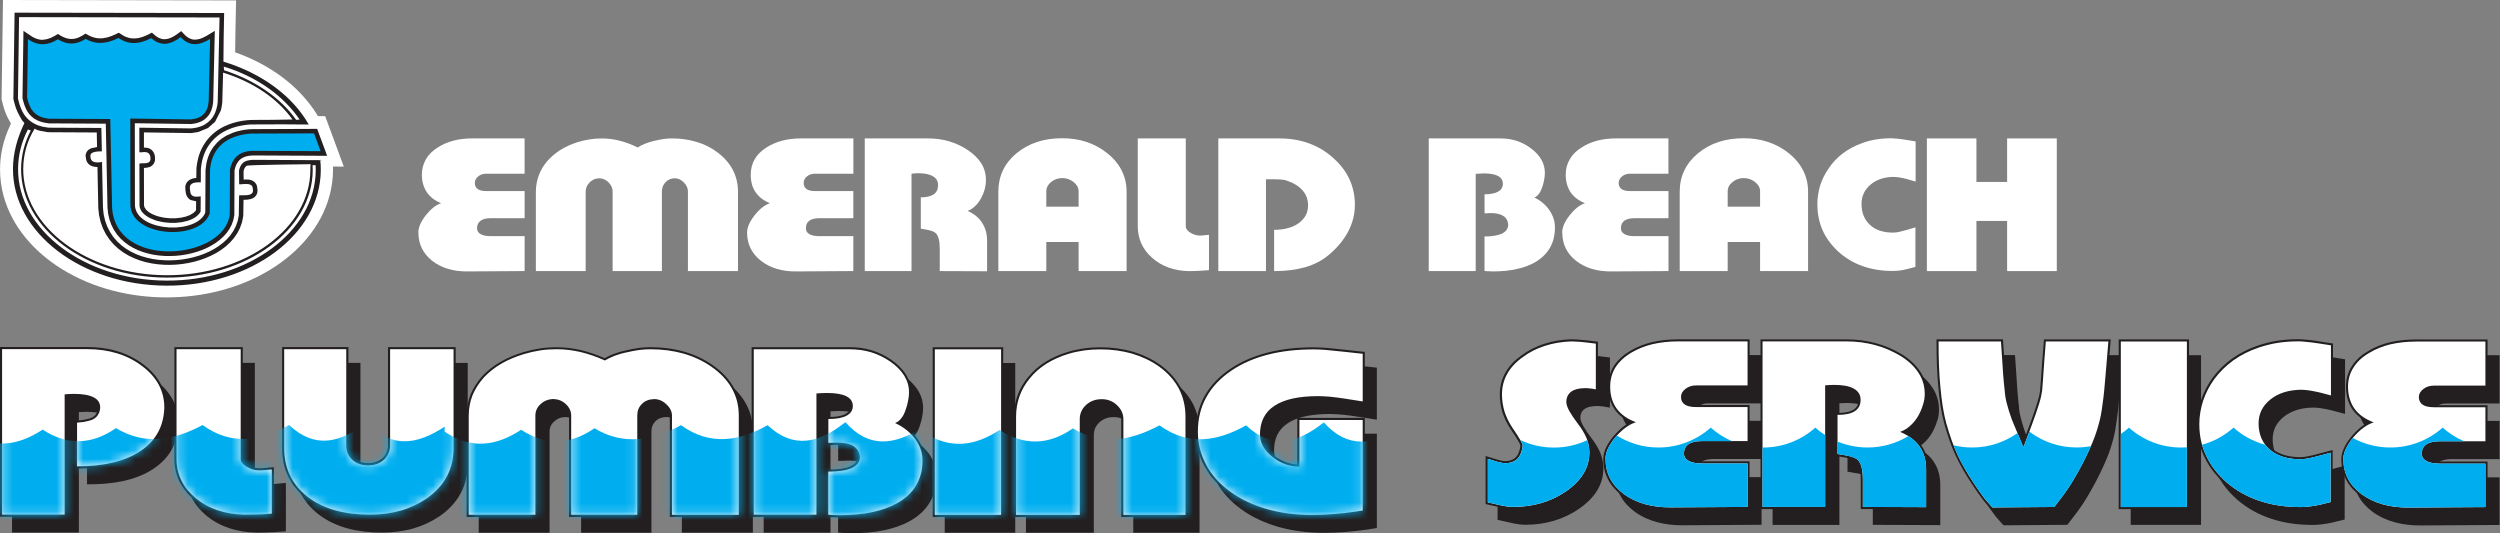 <svg xmlns="http://www.w3.org/2000/svg" width="286" height="61" viewBox="0 0 286 61" fill="none"><rect x="0" y="0" width="286" height="61" fill="#808080" stroke="none"/><path fill-rule="evenodd" clip-rule="evenodd" d="M26.897 5.983C30.052 7.097 33.029 8.951 35.151 11.554C35.602 12.102 36.014 12.681 36.376 13.289H37.2L37.524 14.165C37.906 15.194 38.285 16.219 38.663 17.248L39.331 19.059L38.093 19.051C38.093 19.161 38.098 19.276 38.098 19.387C38.098 20.416 37.957 21.436 37.69 22.427C36.711 26.008 34.122 28.865 31.017 30.787C27.462 32.99 23.214 34.023 19.051 34.023C14.888 34.023 10.64 32.99 7.085 30.787C3.981 28.865 1.391 26.008 0.413 22.427C0.141 21.436 0.005 20.416 0.005 19.387C0.005 17.66 0.396 15.98 1.128 14.416C1.17 14.313 1.208 14.211 1.251 14.114C1.213 14.05 1.17 13.978 1.123 13.901L1.115 13.884L1.106 13.867C0.872 13.476 0.685 13.068 0.532 12.638V12.625L0.524 12.613C0.405 12.251 0.311 11.885 0.222 11.511L0.183 11.35V11.184C0.235 7.897 0.277 4.61 0.324 1.322L0.341 0L27.008 0.047L26.978 1.412C26.944 2.934 26.914 4.456 26.901 5.979" fill="white"></path><path fill-rule="evenodd" clip-rule="evenodd" d="M3.198 14.803C2.475 16.202 2.076 17.72 2.067 19.306C2.033 26.305 9.653 32.055 19.03 32.101C28.41 32.148 36.086 26.48 36.12 19.48C36.12 19.285 36.12 19.089 36.107 18.898H35.759C35.771 19.089 35.776 19.285 35.776 19.48C35.742 26.288 28.219 31.804 19.03 31.757C9.84 31.71 2.377 26.118 2.412 19.31C2.42 17.767 2.811 16.291 3.521 14.93L3.198 14.807V14.803ZM36.635 18.285C36.681 18.681 36.703 19.076 36.698 19.48C36.66 26.799 28.721 32.726 19.026 32.68C9.33 32.633 1.45 26.624 1.484 19.306C1.493 17.477 1.995 15.734 2.794 14.067C2.475 13.769 2.42 13.544 2.258 13.289C2.067 12.97 1.922 12.647 1.799 12.298C1.693 11.975 1.608 11.647 1.531 11.316C1.582 8.029 1.625 4.742 1.667 1.45L25.642 1.488C25.604 3.338 25.566 5.192 25.561 7.051C29.975 8.39 33.492 11.009 35.321 14.246C33.407 14.216 31.498 14.224 29.588 14.233C29.274 14.233 28.959 14.233 28.644 14.241C28.104 14.271 27.59 14.36 27.067 14.488C26.739 14.573 26.425 14.679 26.119 14.815C26.034 14.854 25.944 14.892 25.859 14.934C25.442 15.134 25.06 15.394 24.707 15.696C24.371 15.989 24.082 16.321 23.839 16.695L23.741 16.848C23.499 17.252 23.32 17.677 23.193 18.132C23.133 18.345 23.087 18.553 23.052 18.77C23.023 18.953 23.002 19.136 22.98 19.319L22.972 20.862C22.134 20.82 21.602 20.998 21.734 21.666C21.764 22.648 22.381 22.525 22.963 22.461C22.963 23.035 22.955 23.609 22.951 24.188C22.84 24.451 22.619 24.643 22.398 24.813L22.194 24.945L21.96 25.068L21.7 25.178L21.415 25.276L20.799 25.417L20.114 25.493H19.417L18.719 25.425L18.047 25.285L17.741 25.191L17.176 24.957L16.929 24.821L16.708 24.677L16.517 24.524L16.355 24.366L16.223 24.209L16.121 24.047L16.045 23.881L15.989 23.711L15.96 23.524V23.261C15.951 21.759 15.951 20.259 15.947 18.757C15.947 18.528 17.239 18.987 17.218 18.137C17.189 16.942 15.943 17.609 15.943 17.38C15.943 16.457 15.943 15.53 15.938 14.607C17.911 14.637 19.889 14.662 21.866 14.692C22.117 14.667 22.364 14.637 22.61 14.573C22.908 14.492 23.193 14.386 23.461 14.224C23.707 14.071 23.92 13.897 24.12 13.68C24.537 13.208 24.749 12.643 24.86 12.034L24.907 11.622C24.979 8.607 25.047 5.018 25.115 1.999L2.182 1.96C2.144 4.865 2.097 8.343 2.054 11.248L2.11 11.49C2.25 12.056 2.437 12.604 2.76 13.098C3.164 13.693 3.717 14.105 4.389 14.352C4.546 14.407 4.708 14.454 4.869 14.496L5.554 14.607L11.597 14.637L11.652 17.316C10.797 17.307 10.24 17.456 10.351 17.937C10.363 18.558 10.899 18.66 11.673 18.532C11.707 20.28 11.745 22.027 11.78 23.775L11.86 24.528L12.026 25.247L12.268 25.918L12.583 26.539L12.962 27.105L13.4 27.611L13.889 28.062L14.416 28.453L14.982 28.789L15.573 29.074L16.189 29.308L16.823 29.49L17.473 29.631L18.133 29.724L18.8 29.775L19.468 29.788L20.135 29.758L20.799 29.69L21.454 29.584L22.096 29.439L22.725 29.261L23.333 29.044L23.92 28.789L24.477 28.495L25.004 28.164L25.498 27.789L25.948 27.377L26.352 26.918L26.701 26.416L26.982 25.872L27.19 25.285L27.318 24.643L27.352 22.393C27.352 22.185 29.184 22.695 28.917 21.598C28.934 20.709 27.445 21.194 27.36 21.062C27.36 20.526 27.343 20.042 27.343 19.506C27.364 19.412 27.39 19.319 27.42 19.229C27.5 19.004 27.603 18.825 27.773 18.651C28.092 18.358 28.559 18.298 28.976 18.285L36.592 18.324H36.856M34.279 13.68C32.425 10.959 29.406 8.781 25.596 7.616L25.634 8.037C29.18 9.173 32.102 11.192 33.883 13.714L34.279 13.68ZM35.542 18.864L35.529 18.783C35.291 18.796 28.445 18.847 28.228 18.962C28.015 19.093 27.917 19.34 27.862 19.57C27.862 19.893 27.87 20.212 27.875 20.535C28.041 20.526 28.198 20.526 28.364 20.535L28.555 20.56L28.755 20.616L28.959 20.709L29.155 20.858L29.316 21.071L29.41 21.33L29.465 21.777L29.431 22.074L29.312 22.346L29.121 22.555L28.904 22.691L28.687 22.772L28.279 22.844C28.138 22.852 28.002 22.857 27.862 22.857L27.832 24.698L27.688 25.425L27.454 26.08L27.139 26.688L26.756 27.241L26.314 27.743L25.825 28.193L25.294 28.593L24.728 28.946L24.133 29.256L23.512 29.524L22.87 29.754L22.211 29.941L21.539 30.09L20.854 30.201L20.161 30.273L19.463 30.303L18.762 30.29L18.064 30.235L17.371 30.137L16.687 29.992L16.015 29.797L15.36 29.55L14.726 29.248L14.118 28.887L13.544 28.461L13.013 27.972L12.536 27.419L12.12 26.803L11.775 26.127L11.512 25.395L11.333 24.617L11.244 23.809L11.15 19.106C10.933 19.11 10.733 19.072 10.529 19.008L10.385 18.945L10.244 18.855L10.117 18.745L10.006 18.608L9.921 18.456L9.862 18.294L9.798 17.89V17.711L9.845 17.533L9.921 17.367L10.027 17.227L10.151 17.116L10.419 16.967L11.103 16.818L11.069 15.156L5.494 15.126L4.593 14.964C4.359 14.918 4.146 14.862 3.976 14.705C3.134 16.049 2.667 17.635 2.658 19.302C2.624 25.969 9.976 31.442 19.021 31.485C28.066 31.532 35.469 26.131 35.504 19.463C35.504 19.268 35.499 19.068 35.529 18.851L35.542 18.864ZM33.454 13.671C32.008 13.71 30.558 13.714 29.116 13.718C29.036 13.718 28.955 13.718 28.874 13.718C28.134 13.731 27.381 13.854 26.676 14.063C26.357 14.161 26.046 14.28 25.74 14.42C24.873 14.815 24.128 15.419 23.563 16.185C23.452 16.342 23.346 16.499 23.248 16.669C22.993 17.12 22.806 17.584 22.674 18.085C22.576 18.455 22.517 18.821 22.474 19.2L22.457 20.356C22.313 20.369 22.177 20.395 22.032 20.429L21.734 20.548L21.594 20.641L21.466 20.756L21.356 20.896L21.271 21.058L21.215 21.232L21.194 21.411C21.194 21.645 21.224 21.874 21.262 22.104L21.318 22.295L21.398 22.474L21.509 22.636L21.645 22.772L21.798 22.878L22.436 23.027L22.427 24.06L22.147 24.349L21.734 24.6L21.271 24.774L20.709 24.902L20.084 24.97H19.438L18.796 24.906L18.175 24.774L17.916 24.698L17.397 24.485L17.01 24.256L16.733 24.018L16.525 23.699L16.474 23.482V23.261L16.466 19.212C16.704 19.212 16.908 19.174 17.137 19.098L17.325 18.995L17.503 18.838L17.643 18.63L17.724 18.387L17.741 18.137L17.716 17.847L17.648 17.588L17.529 17.354L17.363 17.163L17.167 17.027L16.963 16.942L16.772 16.899L16.466 16.886V15.147L21.892 15.224L22.691 15.1L23.793 14.645L24.605 13.935L25.259 12.643L25.323 12.392C25.374 12.153 25.4 11.919 25.43 11.673C25.455 10.559 25.481 9.449 25.523 8.309C28.938 9.364 31.753 11.269 33.462 13.68L33.454 13.671Z" fill="#231F20"></path><path fill-rule="evenodd" clip-rule="evenodd" d="M4.949 4.537C5.256 4.52 5.528 4.448 5.813 4.333C6.102 4.205 6.357 4.048 6.625 3.886L7.071 4.154C7.437 4.346 7.786 4.456 8.202 4.461C8.487 4.452 8.738 4.393 9.006 4.286C9.287 4.163 9.525 4.01 9.784 3.844L10.265 4.108C10.618 4.273 10.954 4.363 11.345 4.388C11.66 4.397 11.944 4.359 12.251 4.286C12.587 4.197 12.897 4.078 13.207 3.929L13.59 3.742C13.773 3.865 13.956 3.989 14.147 4.099C14.432 4.244 14.7 4.337 15.019 4.384C15.287 4.414 15.534 4.401 15.801 4.359C16.21 4.278 16.575 4.137 16.95 3.955L17.375 3.733L17.826 4.12C18.102 4.32 18.361 4.448 18.706 4.486C19.501 4.524 20.126 4.006 20.73 3.559L21.215 4.065C21.474 4.295 21.721 4.444 22.057 4.516C22.316 4.554 22.537 4.529 22.788 4.469C23.099 4.38 23.375 4.248 23.656 4.086L24.574 3.529C24.515 6.221 24.451 8.917 24.391 11.609L24.361 11.885C24.298 12.315 24.183 12.685 23.957 13.059L23.817 13.255C23.6 13.514 23.379 13.697 23.086 13.858C22.856 13.973 22.635 14.05 22.388 14.109C22.206 14.148 22.031 14.169 21.848 14.186C19.705 14.156 17.566 14.126 15.423 14.097C15.427 17.158 15.431 20.22 15.436 23.282L15.444 23.588L15.487 23.843L15.563 24.085L15.67 24.315L15.81 24.532L15.98 24.736L16.18 24.931L16.41 25.114L16.669 25.285L16.954 25.438L17.26 25.574L17.587 25.693L17.928 25.795L18.651 25.948L19.403 26.024H20.156L20.887 25.939L21.24 25.871L21.576 25.782L21.895 25.676L22.193 25.552L22.465 25.412L22.712 25.255L22.933 25.08L23.124 24.893L23.286 24.693L23.413 24.481L23.485 24.315L23.511 19.442C23.537 19.186 23.57 18.936 23.613 18.685C23.664 18.447 23.728 18.226 23.8 17.992C23.881 17.77 23.97 17.566 24.072 17.358C24.183 17.158 24.298 16.971 24.43 16.784C24.57 16.605 24.71 16.444 24.867 16.278C25.033 16.121 25.199 15.98 25.382 15.844C25.573 15.712 25.765 15.598 25.969 15.483C26.186 15.376 26.394 15.283 26.619 15.194L27.087 15.04C27.683 14.883 28.291 14.777 28.907 14.773C31.365 14.764 33.827 14.756 36.285 14.743C36.664 15.768 37.046 16.797 37.425 17.826L29.031 17.783C28.716 17.788 28.422 17.817 28.116 17.902C27.878 17.979 27.683 18.077 27.487 18.234C27.3 18.396 27.177 18.566 27.058 18.787C26.951 19.008 26.879 19.229 26.832 19.471L26.807 24.613L26.696 25.17L26.513 25.688L26.262 26.173L25.952 26.624L25.586 27.036L25.174 27.415L24.719 27.759L24.225 28.07L23.702 28.346L23.149 28.589L22.571 28.793L21.976 28.963L21.363 29.099L20.738 29.201L20.105 29.265L19.467 29.29L18.829 29.282L18.195 29.231L17.57 29.141L16.958 29.009L16.363 28.835L15.784 28.618L15.232 28.355L14.709 28.044L14.224 27.683L13.777 27.275L13.378 26.815L13.033 26.301L12.748 25.739L12.527 25.127L12.374 24.468L12.297 23.766L12.102 14.148L5.591 14.114L5.043 14.028C4.775 13.965 4.537 13.888 4.282 13.777C4.15 13.71 4.027 13.641 3.899 13.561C3.669 13.395 3.482 13.22 3.304 12.999C3.227 12.893 3.155 12.787 3.087 12.676C2.861 12.268 2.725 11.855 2.615 11.4L2.572 11.226C2.611 8.662 2.649 6.098 2.683 3.529L3.686 4.201C3.984 4.371 4.265 4.486 4.605 4.541C4.72 4.554 4.83 4.558 4.945 4.558" fill="#231F20"></path><path fill-rule="evenodd" clip-rule="evenodd" d="M3.194 4.478C4.427 5.341 5.55 5.158 6.626 4.495C7.68 5.158 8.739 5.141 9.802 4.448C11.048 5.175 12.299 4.971 13.553 4.342C14.799 5.205 16.049 5.022 17.299 4.359C18.418 5.371 19.54 5.099 20.667 4.248C21.688 5.366 22.832 5.201 24.035 4.456C23.98 6.829 23.924 9.198 23.873 11.571C23.784 12.863 23.099 13.556 21.828 13.659C19.519 13.624 17.21 13.595 14.905 13.561C14.909 16.801 14.914 20.041 14.918 23.282C14.752 27.092 22.853 27.696 23.997 24.409C24.005 22.759 24.014 21.105 24.022 19.454C24.218 16.924 25.872 15.5 28.683 15.283C31.098 15.274 33.509 15.266 35.925 15.258C36.176 15.938 36.426 16.614 36.677 17.294C34.177 17.282 31.681 17.269 29.18 17.256C27.552 17.205 26.595 17.919 26.31 19.404C26.302 21.117 26.293 22.835 26.285 24.549C25.647 29.711 13.209 30.885 12.822 23.72C12.754 20.352 12.685 16.984 12.617 13.616C10.287 13.603 7.957 13.591 5.631 13.582C3.828 13.408 3.368 12.345 3.101 11.154C3.135 8.93 3.164 6.706 3.198 4.482" fill="#00AEEF"></path><path fill-rule="evenodd" clip-rule="evenodd" d="M61.303 31.012V21.916C61.303 21.274 61.422 20.661 61.63 20.075C61.855 19.488 62.17 18.943 62.604 18.433C63.021 17.957 63.518 17.536 64.084 17.17C64.666 16.805 65.326 16.503 66.044 16.273C66.495 16.128 66.941 16.031 67.422 15.95C67.902 15.873 68.366 15.839 68.842 15.839C69.501 15.839 70.186 15.916 70.875 16.094C71.547 16.26 72.253 16.528 72.954 16.872C73.209 16.707 73.477 16.562 73.792 16.439C74.107 16.316 74.451 16.205 74.825 16.116C75.212 16.026 75.587 15.95 75.918 15.903C76.246 15.861 76.56 15.835 76.845 15.835C77.862 15.835 78.818 15.967 79.686 16.235C80.566 16.49 81.361 16.89 82.063 17.421C82.841 17.999 83.424 18.663 83.828 19.42C84.215 20.172 84.427 21.006 84.427 21.916V31.012H78.699V21.916C78.699 21.537 78.55 21.184 78.219 20.861C77.904 20.538 77.547 20.385 77.143 20.393C76.726 20.415 76.382 20.572 76.126 20.861C75.859 21.138 75.722 21.495 75.722 21.916V31.012H70.084V21.916C70.084 21.537 69.935 21.206 69.65 20.895C69.353 20.585 69.008 20.419 68.604 20.398C68.17 20.385 67.796 20.542 67.481 20.84C67.167 21.15 67.001 21.508 67.001 21.916V31.012H61.303Z" fill="white"></path><path fill-rule="evenodd" clip-rule="evenodd" d="M220.435 31.012V15.835H226.103V20.814H229.615V15.835H235.297V31.012H229.615V25.275H226.103V31.012H220.435Z" fill="white"></path><path fill-rule="evenodd" clip-rule="evenodd" d="M207.902 23.446C207.902 22.681 208.009 21.949 208.217 21.248C208.442 20.55 208.757 19.895 209.191 19.275C209.637 18.607 210.177 18.033 210.807 17.557C211.449 17.08 212.15 16.689 212.946 16.404C213.456 16.204 213.992 16.06 214.574 15.962C215.157 15.864 215.756 15.817 216.382 15.817C216.518 15.817 216.726 15.83 216.994 15.86C217.262 15.881 217.606 15.928 218.01 15.992L219.146 16.179V20.771L218.219 20.503C217.904 20.414 217.606 20.346 217.321 20.304C217.036 20.261 216.798 20.236 216.59 20.236C215.514 20.257 214.647 20.559 213.975 21.133C213.303 21.711 212.958 22.443 212.958 23.327C212.958 24.335 213.286 25.147 213.932 25.734C214.574 26.321 215.442 26.61 216.564 26.61C216.743 26.61 216.951 26.589 217.207 26.542C217.462 26.487 217.759 26.41 218.121 26.308L219.124 26.01V30.535L218.197 30.777C217.912 30.854 217.615 30.909 217.347 30.943C217.062 30.977 216.794 30.998 216.539 30.998C215.267 30.998 214.102 30.811 213.056 30.433C211.993 30.054 211.066 29.489 210.258 28.745C209.48 28.013 208.885 27.201 208.493 26.317C208.106 25.419 207.911 24.462 207.911 23.433L207.902 23.446Z" fill="white"></path><path fill-rule="evenodd" clip-rule="evenodd" d="M192.16 31.012V21.917C192.16 20.165 192.862 18.698 194.24 17.545C195.63 16.393 197.365 15.815 199.458 15.815C200.461 15.815 201.388 15.946 202.239 16.235C203.106 16.512 203.884 16.933 204.586 17.49C205.334 18.077 205.9 18.753 206.274 19.488C206.648 20.233 206.844 21.041 206.844 21.917V31.012H201.354V27.683H197.646V31.012H192.156H192.16ZM197.646 23.643H201.354V21.87C201.354 21.483 201.159 21.126 200.784 20.828C200.41 20.53 199.976 20.373 199.483 20.373C198.99 20.373 198.556 20.53 198.199 20.828C197.825 21.126 197.646 21.483 197.646 21.891V23.643Z" fill="white"></path><path fill-rule="evenodd" clip-rule="evenodd" d="M178.715 26.595C178.715 26.017 179 25.362 179.553 24.643C180.122 23.92 180.705 23.456 181.317 23.244C180.599 22.955 180.046 22.534 179.672 21.989C179.314 21.445 179.119 20.769 179.119 19.982C179.119 19.328 179.268 18.741 179.582 18.218C179.88 17.695 180.331 17.24 180.943 16.865C181.466 16.521 182.066 16.266 182.738 16.087C183.409 15.909 184.145 15.832 184.949 15.832H190.868V19.872H186.471C186.114 19.872 185.812 19.97 185.561 20.182C185.306 20.395 185.174 20.637 185.174 20.926C185.174 21.237 185.293 21.471 185.502 21.624C185.727 21.781 186.042 21.858 186.475 21.858H190.872V24.962H186.986C186.475 24.962 186.088 25.06 185.821 25.251C185.565 25.451 185.434 25.727 185.434 26.119C185.434 26.408 185.57 26.629 185.838 26.782C186.105 26.939 186.48 27.016 186.99 27.016H190.877V31.009L184.328 31.051C182.682 31.064 181.339 30.652 180.292 29.831C179.246 28.997 178.723 27.922 178.723 26.59L178.715 26.595Z" fill="white"></path><path fill-rule="evenodd" clip-rule="evenodd" d="M163.449 31.012V15.835H171.661C172.303 15.835 172.915 15.924 173.502 16.111C174.072 16.299 174.624 16.579 175.118 16.953C175.658 17.353 176.062 17.787 176.33 18.263C176.598 18.731 176.734 19.241 176.734 19.781C176.734 20.024 176.704 20.27 176.657 20.534C176.61 20.789 176.551 21.057 176.461 21.32C176.355 21.652 176.236 21.929 176.075 22.141C175.926 22.362 175.747 22.507 175.534 22.596C176.266 22.949 176.836 23.438 177.269 24.072C177.686 24.693 177.899 25.36 177.882 26.058C177.882 26.9 177.703 27.644 177.342 28.299C176.985 28.941 176.444 29.485 175.743 29.927C175.13 30.293 174.412 30.582 173.591 30.761C172.753 30.961 171.814 31.05 170.78 31.05C170.721 31.05 170.614 31.05 170.483 31.037C170.334 31.024 170.228 31.024 170.155 31.024L169.828 31.003V27.053C170.695 27.053 171.354 26.942 171.818 26.73C172.264 26.508 172.52 26.177 172.537 25.752C172.52 25.275 172.328 24.918 171.954 24.688C171.597 24.467 171.057 24.357 170.368 24.378C170.351 24.378 170.291 24.391 170.219 24.391C170.142 24.404 170.083 24.404 170.04 24.404H169.832V22.23C170.521 22.23 171.044 22.12 171.388 21.92C171.746 21.72 171.928 21.423 171.928 21.031C171.928 20.64 171.75 20.334 171.376 20.134C171.001 19.934 170.449 19.836 169.7 19.836C169.653 19.836 169.564 19.849 169.432 19.858C169.313 19.858 169.207 19.87 169.135 19.87L168.82 19.892V31.007H163.466L163.449 31.012Z" fill="white"></path><path fill-rule="evenodd" clip-rule="evenodd" d="M139.376 31.012V15.835H146.328C147.57 15.835 148.722 16.022 149.751 16.401C150.798 16.779 151.742 17.353 152.562 18.11C153.37 18.833 153.983 19.641 154.387 20.53C154.791 21.418 154.999 22.384 154.999 23.404C154.999 24.493 154.744 25.513 154.238 26.479C153.727 27.444 152.983 28.354 151.98 29.187C151.261 29.796 150.381 30.25 149.348 30.561C148.314 30.859 147.119 31.016 145.759 31.016V26.292C146.311 26.292 146.805 26.236 147.268 26.113C147.732 26.002 148.136 25.824 148.48 25.59C148.867 25.335 149.152 25.024 149.36 24.667C149.556 24.314 149.645 23.902 149.645 23.447C149.628 22.771 149.407 22.192 148.956 21.716C148.523 21.24 147.863 20.861 147.013 20.598C146.894 20.576 146.728 20.555 146.503 20.53C146.277 20.517 146.039 20.508 145.754 20.508H144.827V31.012H139.367H139.376Z" fill="white"></path><path fill-rule="evenodd" clip-rule="evenodd" d="M130.161 25.875V15.835H135.651V25.917C135.651 26.083 135.74 26.249 135.906 26.406C136.072 26.572 136.31 26.717 136.638 26.84C136.757 26.883 136.905 26.917 137.084 26.942C137.263 26.955 137.441 26.955 137.637 26.929L138.309 26.861V30.901L137.428 30.969C137.19 30.99 136.948 31.003 136.727 31.003C136.501 31.016 136.246 31.016 135.978 31.016C134.29 30.973 132.9 30.472 131.807 29.498C130.714 28.533 130.161 27.325 130.161 25.883V25.875Z" fill="white"></path><path fill-rule="evenodd" clip-rule="evenodd" d="M114.211 31.012V21.917C114.211 20.165 114.9 18.698 116.274 17.545C117.664 16.393 119.399 15.815 121.491 15.815C122.495 15.815 123.422 15.946 124.289 16.235C125.14 16.512 125.918 16.933 126.624 17.49C127.372 18.077 127.938 18.753 128.312 19.488C128.686 20.233 128.882 21.041 128.882 21.917V31.012H123.392V27.683H119.697V31.012H114.207H114.211ZM119.697 23.643H123.392V21.87C123.392 21.483 123.197 21.126 122.822 20.828C122.448 20.53 122.014 20.373 121.538 20.373C121.028 20.373 120.594 20.53 120.237 20.828C119.88 21.126 119.697 21.483 119.697 21.891V23.643Z" fill="white"></path><path fill-rule="evenodd" clip-rule="evenodd" d="M98.928 31.012V15.835H106.149C106.986 15.835 107.777 15.933 108.543 16.158C109.304 16.379 110.01 16.702 110.665 17.136C111.383 17.604 111.919 18.136 112.281 18.722C112.638 19.322 112.804 19.964 112.791 20.661C112.791 20.972 112.744 21.303 112.655 21.64C112.565 21.971 112.429 22.316 112.251 22.647C112.055 23.013 111.834 23.315 111.562 23.57C111.307 23.825 111.009 24.004 110.694 24.123C111.426 24.454 111.996 24.91 112.353 25.488C112.727 26.053 112.923 26.742 112.923 27.55V31.033L107.509 31.012V28.537C107.509 28.082 107.48 27.703 107.403 27.393C107.327 27.082 107.224 26.849 107.076 26.704C106.999 26.615 106.867 26.538 106.701 26.462C106.523 26.394 106.314 26.33 106.059 26.283L105.341 26.16V22.575C106 22.575 106.476 22.464 106.82 22.23C107.148 21.997 107.314 21.652 107.314 21.189C107.314 20.725 107.118 20.389 106.731 20.168C106.344 19.934 105.774 19.815 105.026 19.815C104.979 19.815 104.907 19.828 104.801 19.828C104.694 19.841 104.622 19.841 104.562 19.841L104.278 19.875V31.012H98.924H98.928Z" fill="white"></path><path fill-rule="evenodd" clip-rule="evenodd" d="M85.468 26.595C85.468 26.017 85.753 25.362 86.319 24.643C86.871 23.92 87.471 23.456 88.083 23.244C87.352 22.955 86.812 22.534 86.438 21.989C86.063 21.445 85.885 20.769 85.885 19.982C85.885 19.328 86.034 18.741 86.336 18.218C86.633 17.695 87.097 17.24 87.696 16.865C88.219 16.521 88.832 16.266 89.504 16.087C90.163 15.909 90.911 15.832 91.702 15.832H97.626V19.872H93.229C92.884 19.872 92.57 19.97 92.314 20.182C92.059 20.395 91.94 20.637 91.94 20.926C91.94 21.237 92.046 21.471 92.268 21.624C92.476 21.781 92.808 21.858 93.225 21.858H97.621V24.962H93.748C93.225 24.962 92.838 25.06 92.582 25.251C92.314 25.451 92.195 25.727 92.195 26.119C92.195 26.408 92.332 26.629 92.582 26.782C92.85 26.939 93.242 27.016 93.748 27.016H97.621V31.009L91.073 31.051C89.444 31.064 88.096 30.652 87.05 29.831C85.987 28.997 85.464 27.922 85.464 26.59L85.468 26.595Z" fill="white"></path><path fill-rule="evenodd" clip-rule="evenodd" d="M47.859 26.595C47.859 26.017 48.144 25.362 48.697 24.643C49.267 23.92 49.849 23.456 50.462 23.244C49.743 22.955 49.19 22.534 48.833 21.989C48.459 21.445 48.263 20.769 48.263 19.982C48.263 19.328 48.429 18.741 48.727 18.218C49.025 17.695 49.475 17.24 50.088 16.865C50.611 16.521 51.21 16.266 51.882 16.087C52.554 15.909 53.29 15.832 54.093 15.832H60.013V19.872H55.616C55.258 19.872 54.957 19.97 54.706 20.182C54.451 20.395 54.319 20.637 54.319 20.926C54.319 21.237 54.438 21.471 54.646 21.624C54.871 21.781 55.186 21.858 55.62 21.858H60.017V24.962H56.13C55.62 24.962 55.233 25.06 54.978 25.251C54.71 25.451 54.574 25.727 54.574 26.119C54.574 26.408 54.71 26.629 54.978 26.782C55.246 26.939 55.62 27.016 56.13 27.016H60.017V31.009L53.468 31.051C51.823 31.064 50.492 30.652 49.433 29.831C48.387 28.997 47.864 27.922 47.864 26.59L47.859 26.595Z" fill="white"></path><path fill-rule="evenodd" clip-rule="evenodd" d="M12.259 49.31C12.459 49.085 12.565 48.821 12.599 48.523C12.633 48.06 12.45 47.737 12.042 47.511C11.43 47.171 10.507 47.112 9.822 47.112C9.729 47.112 9.635 47.116 9.546 47.124C9.422 47.137 9.299 47.137 9.172 47.137L9.023 47.15V60.923H1.377V41.507H11.34C13.692 41.507 15.92 42.068 17.804 43.51C19.458 44.76 20.44 46.397 20.419 48.494V48.502C20.338 50.679 19.407 52.393 17.591 53.605C15.478 55.034 12.697 55.404 10.196 55.404H9.954V49.948L10.685 49.867H10.698C10.792 49.867 10.894 49.854 10.983 49.833C11.145 49.795 11.306 49.757 11.468 49.723C11.77 49.659 12.046 49.54 12.259 49.314M30.353 60.915C30.025 60.932 29.694 60.928 29.366 60.928H29.362C27.257 60.889 25.258 60.345 23.613 58.989C22.137 57.755 21.329 56.207 21.329 54.277V41.511H29.154V54.332C29.154 54.498 29.29 54.655 29.409 54.762V54.766C29.642 54.987 30.012 55.153 30.306 55.268C30.476 55.327 30.659 55.353 30.837 55.365C31.071 55.378 31.305 55.378 31.539 55.353L32.704 55.246V60.787L31.297 60.885C30.982 60.898 30.667 60.915 30.353 60.915ZM45.138 54.217C45.555 53.818 45.763 53.337 45.763 52.759V41.516H53.507V53.065C53.507 54.251 53.264 55.4 52.695 56.446C52.125 57.509 51.287 58.368 50.3 59.048C49.365 59.682 48.336 60.158 47.252 60.464C46.091 60.791 44.892 60.928 43.688 60.928C41.115 60.928 38.479 60.426 36.404 58.814C34.55 57.356 33.653 55.412 33.653 53.061V41.511H41.234V52.755C41.234 53.333 41.422 53.835 41.851 54.222C42.31 54.655 42.889 54.796 43.505 54.796C44.122 54.796 44.679 54.634 45.138 54.213V54.217ZM70.563 42.774C70.895 42.583 71.252 42.421 71.609 42.281C72.064 42.115 72.523 41.979 73 41.885C73.489 41.775 73.982 41.669 74.48 41.605C74.901 41.554 75.326 41.52 75.751 41.52C77.065 41.52 78.366 41.673 79.638 42.03C80.79 42.362 81.883 42.864 82.865 43.544C83.843 44.22 84.719 45.066 85.298 46.117C85.872 47.12 86.127 48.209 86.127 49.361V60.94H78.005V49.361C78.005 48.893 77.762 48.532 77.427 48.226C77.082 47.894 76.665 47.698 76.185 47.711C75.725 47.733 75.296 47.86 74.973 48.205V48.209C74.645 48.536 74.522 48.91 74.522 49.365V60.945H66.481V49.365C66.481 48.919 66.298 48.562 65.979 48.251C65.635 47.92 65.235 47.737 64.759 47.711C64.24 47.698 63.798 47.86 63.411 48.205C63.058 48.519 62.871 48.893 62.871 49.365V60.945H54.766V49.365C54.766 48.536 54.91 47.741 55.203 46.967V46.959C55.527 46.185 55.99 45.474 56.547 44.845V44.841C57.151 44.199 57.844 43.663 58.601 43.221C59.43 42.736 60.336 42.37 61.255 42.09C61.867 41.907 62.496 41.766 63.126 41.669C63.768 41.571 64.414 41.528 65.061 41.528C65.996 41.528 66.923 41.647 67.833 41.851C68.769 42.077 69.679 42.396 70.559 42.787L70.563 42.774ZM104.284 50.199C105.067 50.62 105.735 51.185 106.275 51.908V51.913C106.836 52.703 107.159 53.575 107.138 54.545C107.138 55.565 106.912 56.565 106.385 57.449C105.849 58.359 105.067 59.048 104.157 59.571C103.23 60.09 102.222 60.434 101.189 60.651C99.956 60.915 98.659 61 97.4 61C97.255 61 97.115 60.996 96.97 60.987C96.834 60.987 96.694 60.974 96.558 60.974H96.549L95.877 60.932V55.536H96.12C96.915 55.536 97.944 55.484 98.68 55.157C99.118 54.953 99.454 54.655 99.496 54.158C99.458 53.673 99.258 53.295 98.837 53.039C98.289 52.725 97.468 52.682 96.847 52.699C96.792 52.699 96.737 52.699 96.681 52.712H96.664H96.647C96.562 52.712 96.473 52.725 96.388 52.725H95.886V49.514H96.128C96.728 49.514 97.553 49.463 98.093 49.17C98.467 48.966 98.688 48.698 98.688 48.26C98.688 47.834 98.446 47.558 98.08 47.367C97.481 47.069 96.605 47.018 95.95 47.018C95.835 47.018 95.724 47.018 95.61 47.031C95.474 47.044 95.338 47.044 95.197 47.044L95.01 47.056V60.94H87.364V41.524H98.569C99.433 41.524 100.287 41.63 101.116 41.881C101.903 42.128 102.664 42.498 103.34 42.965C104 43.42 104.603 43.986 105.029 44.671C105.407 45.296 105.603 45.964 105.603 46.695C105.603 47.027 105.56 47.358 105.496 47.681C105.433 48.03 105.348 48.366 105.229 48.698C105.101 49.089 104.935 49.489 104.667 49.808C104.552 49.956 104.425 50.088 104.28 50.199H104.284ZM108.078 60.945V41.528H116.144V60.945H108.078ZM153.506 47.431C153.055 47.397 152.6 47.362 152.149 47.362C150.597 47.362 148.633 47.541 147.306 48.43C146.2 49.157 145.754 50.229 145.754 51.521C145.754 52.504 146.323 53.269 147.063 53.869C147.859 54.515 148.777 54.894 149.789 54.944V49.608H157.511V60.409L156.601 60.553C155.708 60.689 154.807 60.787 153.905 60.859C153.089 60.923 152.268 60.957 151.448 60.957C149.683 60.957 147.922 60.753 146.221 60.269C144.708 59.822 143.245 59.18 141.969 58.236C140.812 57.394 139.83 56.369 139.162 55.098C138.499 53.881 138.176 52.576 138.176 51.19C138.176 49.748 138.482 48.362 139.188 47.099C139.911 45.81 140.944 44.79 142.165 43.973C143.449 43.114 144.882 42.528 146.379 42.141C148.088 41.703 149.874 41.537 151.639 41.537C152.098 41.537 152.557 41.558 153.017 41.592C153.672 41.656 154.326 41.711 154.977 41.788L157.511 42.06V48.013L155.292 47.664C154.701 47.567 154.105 47.494 153.51 47.431H153.506ZM119.015 44.926C120.176 43.489 121.762 42.608 123.509 42.068C124.113 41.881 124.738 41.758 125.364 41.66C125.984 41.575 126.609 41.532 127.235 41.532C128.489 41.532 129.731 41.681 130.938 42.026C132.061 42.362 133.133 42.851 134.089 43.527C135.059 44.224 135.871 45.087 136.441 46.142C136.985 47.184 137.228 48.315 137.228 49.48V60.945H129.646V49.757C129.646 49.178 129.403 48.719 128.987 48.328C128.544 47.907 128.021 47.715 127.413 47.715C126.792 47.715 126.235 47.89 125.776 48.315C125.351 48.706 125.134 49.178 125.134 49.757V60.945H117.369V49.48C117.369 47.767 117.909 46.244 119.006 44.926H119.015ZM175.461 42.447C176.235 41.868 177.106 41.43 178.029 41.141C179.029 40.818 180.066 40.657 181.112 40.618H181.116H181.121C181.35 40.618 181.584 40.635 181.81 40.648C182.15 40.665 182.49 40.695 182.826 40.733L184.178 40.899V46.635L183.442 46.504C183.315 46.491 183.192 46.482 183.064 46.469C183.004 46.465 182.932 46.461 182.868 46.448H182.711C182.239 46.448 181.652 46.516 181.257 46.801C180.929 47.052 180.793 47.388 180.793 47.796C180.793 48.077 180.972 48.46 181.104 48.702C181.389 49.195 181.716 49.672 182.06 50.122C182.477 50.65 182.822 51.219 183.09 51.836V51.844C183.306 52.406 183.425 52.98 183.425 53.58C183.425 55.574 182.286 57.058 180.704 58.163C178.846 59.465 176.728 60.035 174.466 60.035C174.215 60.035 173.96 60.013 173.713 59.975C173.369 59.928 173.028 59.856 172.692 59.775L171.323 59.469V53.966L172.437 54.315C172.646 54.379 172.854 54.447 173.071 54.489C173.224 54.519 173.407 54.553 173.564 54.553C173.943 54.553 174.308 54.468 174.623 54.251C174.925 54.03 175.095 53.707 175.189 53.35V53.341L175.197 53.333C175.231 53.243 175.265 53.15 175.282 53.056C175.282 52.946 175.299 52.835 175.303 52.729C175.286 52.631 175.125 52.363 175.078 52.278V52.27C174.972 52.074 174.848 51.879 174.725 51.691C174.529 51.389 174.33 51.092 174.13 50.794C173.751 50.216 173.454 49.595 173.241 48.936V48.927C173.054 48.277 172.952 47.613 172.952 46.937C172.952 46.057 173.156 45.224 173.581 44.454C174.032 43.642 174.695 42.987 175.448 42.451L175.461 42.447ZM187.89 50.101C187.202 49.769 186.581 49.314 186.126 48.685C185.556 47.911 185.339 46.988 185.339 46.036C185.339 45.202 185.539 44.42 185.977 43.71V43.706C186.457 42.961 187.121 42.387 187.878 41.941C188.652 41.477 189.489 41.158 190.361 40.946C191.343 40.72 192.347 40.623 193.355 40.623H201.532V46.146H195.392C195.005 46.146 194.647 46.244 194.341 46.482C194.099 46.669 193.916 46.903 193.916 47.218C193.916 47.503 194.001 47.728 194.244 47.886V47.89C194.541 48.098 195.034 48.136 195.387 48.136H201.528V52.508H196.089C195.634 52.508 195.056 52.555 194.669 52.822C194.371 53.031 194.252 53.333 194.252 53.69C194.252 53.992 194.405 54.179 194.664 54.324C195.047 54.545 195.651 54.583 196.085 54.583H201.524V60.035L192.526 60.09C190.557 60.103 188.596 59.699 186.985 58.521C185.569 57.47 184.786 56.071 184.79 54.298C184.79 53.333 185.373 52.41 185.968 51.696C186.504 51.062 187.138 50.475 187.886 50.101H187.89ZM221.599 48.179C221.467 48.638 221.272 49.081 221.038 49.497V49.501C220.778 49.944 220.464 50.36 220.068 50.696C219.847 50.905 219.596 51.079 219.333 51.224C220.064 51.594 220.71 52.087 221.187 52.772C221.748 53.58 221.969 54.507 221.969 55.484V60.073L214.247 60.043V56.73C214.247 56.28 214.23 55.786 214.115 55.353C214.047 55.089 213.941 54.8 213.741 54.608H213.736L213.732 54.596C213.643 54.498 213.447 54.413 213.328 54.37C213.077 54.268 212.805 54.209 212.537 54.162L211.355 53.962V49.046H211.597C212.18 49.046 212.945 48.987 213.443 48.66C213.838 48.396 213.996 48.026 213.996 47.558C213.996 47.061 213.766 46.733 213.341 46.495C212.754 46.155 211.844 46.099 211.185 46.099C211.091 46.099 210.998 46.104 210.904 46.112H210.896H210.887C210.781 46.112 210.679 46.125 210.577 46.125L210.428 46.138V60.052H202.782V40.635H212.686C213.792 40.635 214.88 40.771 215.948 41.06C216.981 41.328 217.946 41.754 218.865 42.289C219.741 42.821 220.523 43.493 221.08 44.36C221.586 45.13 221.82 45.98 221.82 46.899C221.82 47.341 221.748 47.771 221.608 48.188L221.599 48.179ZM231.771 49.723C231.979 50.254 232.204 50.781 232.426 51.304C232.57 51.64 232.71 51.976 232.851 52.316L233.595 50.331C233.888 49.527 234.182 48.715 234.433 47.894C234.573 47.439 234.705 46.941 234.764 46.469C234.764 46.329 234.781 46.176 234.794 46.036C234.82 45.742 234.845 45.445 234.866 45.151C234.922 44.479 234.964 43.807 235.007 43.136L235.207 40.627H242.848L242.504 44.684C242.414 45.793 242.325 46.916 242.164 48.017C242.108 48.447 242.044 48.881 241.968 49.306C241.904 49.638 241.832 49.969 241.738 50.292C241.466 51.36 241.071 52.393 240.603 53.388C240.046 54.617 239.404 55.808 238.711 56.964C238.532 57.275 238.324 57.577 238.124 57.874C237.881 58.223 237.639 58.572 237.375 58.908L236.504 60.039L229.198 60.094L228.301 59.078V59.069C228.08 58.78 227.871 58.487 227.654 58.198V58.193C227.438 57.891 227.233 57.581 227.029 57.27C226.315 56.199 225.635 55.072 225.094 53.903C224.554 52.75 224.15 51.504 223.802 50.284C223.445 48.966 223.257 47.571 223.134 46.214C222.956 44.445 222.913 42.642 222.913 40.861V40.618H230.516L230.691 43.187C230.712 43.684 230.75 44.182 230.788 44.675C230.835 45.287 230.899 45.9 230.967 46.508V46.516V46.525C230.988 46.984 231.082 47.456 231.201 47.903C231.362 48.519 231.55 49.123 231.771 49.718V49.723ZM243.754 60.047V40.631H251.799V60.047H243.754ZM265.177 40.661C265.637 40.695 266.096 40.759 266.551 40.831L268.273 41.099V47.35L266.712 46.937C266.33 46.848 265.943 46.767 265.556 46.708C265.245 46.661 264.927 46.627 264.616 46.627C263.413 46.648 262.222 46.916 261.265 47.681C260.444 48.34 259.994 49.174 259.994 50.233C259.994 51.347 260.342 52.316 261.189 53.052C262.128 53.852 263.366 54.102 264.569 54.102C264.824 54.102 265.114 54.051 265.365 54.009C265.768 53.928 266.168 53.83 266.568 53.724L268.231 53.286V59.435L266.802 59.784C266.411 59.864 266.019 59.937 265.624 59.979C265.262 60.035 264.897 60.052 264.531 60.052C262.928 60.052 261.316 59.843 259.798 59.333C258.378 58.861 257.098 58.155 255.958 57.181C254.963 56.305 254.125 55.276 253.56 54.069C252.994 52.908 252.739 51.657 252.739 50.365C252.739 49.399 252.901 48.468 253.19 47.55V47.545C253.5 46.64 253.943 45.798 254.504 45.019C255.138 44.169 255.877 43.442 256.736 42.821C257.625 42.192 258.612 41.703 259.637 41.35C260.368 41.103 261.112 40.907 261.873 40.788C262.685 40.657 263.506 40.605 264.331 40.605C264.612 40.605 264.897 40.631 265.173 40.661H265.177ZM272.3 50.118C271.611 49.786 270.99 49.331 270.531 48.698C269.978 47.915 269.749 46.997 269.749 46.053C269.749 45.215 269.953 44.428 270.408 43.722C270.871 42.97 271.547 42.396 272.309 41.953C273.07 41.486 273.908 41.171 274.775 40.958C275.762 40.729 276.774 40.635 277.79 40.635H285.95V46.159H279.831C279.436 46.159 279.074 46.248 278.759 46.495C278.517 46.682 278.334 46.916 278.334 47.231C278.334 47.511 278.436 47.741 278.666 47.903C278.993 48.111 279.453 48.153 279.831 48.153H285.95V52.525H280.511C280.056 52.525 279.478 52.572 279.091 52.84C278.793 53.048 278.674 53.35 278.674 53.707C278.674 54.009 278.828 54.196 279.087 54.341C279.495 54.562 280.056 54.604 280.511 54.604H285.95V60.056L276.952 60.111C274.983 60.124 273.023 59.72 271.411 58.542C269.995 57.492 269.213 56.093 269.217 54.319C269.217 53.367 269.812 52.431 270.391 51.717C270.927 51.083 271.56 50.496 272.309 50.127L272.3 50.118Z" fill="#231F20"></path><path fill-rule="evenodd" clip-rule="evenodd" d="M10.882 47.503C11.082 47.278 11.188 47.014 11.222 46.716C11.256 46.253 11.073 45.93 10.665 45.704C10.053 45.364 9.13 45.305 8.445 45.305C8.352 45.305 8.258 45.309 8.169 45.317C8.046 45.33 7.922 45.33 7.795 45.33L7.646 45.343V59.116H0V39.7H9.963C12.315 39.7 14.543 40.261 16.427 41.703C18.081 42.953 19.063 44.59 19.042 46.687V46.695C18.961 48.877 18.03 50.586 16.214 51.798C14.101 53.227 11.32 53.597 8.819 53.597H8.577V48.141L9.308 48.06H9.321C9.415 48.06 9.517 48.047 9.606 48.026C9.768 47.988 9.929 47.95 10.091 47.916C10.393 47.852 10.669 47.733 10.882 47.507M28.976 59.112C28.648 59.129 28.317 59.125 27.989 59.125H27.985C25.88 59.087 23.881 58.542 22.236 57.186C20.76 55.953 19.952 54.405 19.952 52.474V39.709H27.776V52.529C27.776 52.695 27.913 52.853 28.032 52.959V52.963C28.266 53.184 28.636 53.35 28.929 53.465C29.099 53.525 29.282 53.55 29.46 53.563C29.694 53.575 29.928 53.575 30.162 53.55L31.327 53.444V58.984L29.92 59.082C29.605 59.095 29.29 59.112 28.976 59.112ZM43.761 52.41C44.178 52.011 44.386 51.53 44.386 50.952V39.709H52.13V51.258C52.13 52.44 51.888 53.593 51.318 54.639C50.748 55.702 49.91 56.561 48.924 57.241C47.988 57.875 46.959 58.351 45.875 58.657C44.714 58.984 43.515 59.121 42.311 59.121C39.739 59.121 37.102 58.619 35.027 57.007C33.173 55.549 32.276 53.605 32.276 51.254V39.704H39.858V50.947C39.858 51.526 40.045 52.028 40.474 52.415C40.933 52.848 41.512 52.989 42.128 52.989C42.745 52.989 43.302 52.827 43.761 52.406V52.41ZM69.186 40.971C69.518 40.78 69.875 40.618 70.232 40.478C70.687 40.312 71.147 40.176 71.623 40.083C72.112 39.972 72.605 39.866 73.103 39.802C73.524 39.751 73.949 39.717 74.374 39.717C75.688 39.717 76.989 39.87 78.261 40.227C79.413 40.559 80.506 41.061 81.488 41.741C82.466 42.417 83.342 43.264 83.921 44.314C84.495 45.317 84.75 46.406 84.75 47.558V59.138H76.628V47.558C76.628 47.091 76.385 46.729 76.049 46.423C75.705 46.091 75.288 45.896 74.808 45.908C74.349 45.93 73.919 46.057 73.596 46.402V46.406C73.269 46.733 73.145 47.108 73.145 47.563V59.142H65.1V47.563C65.1 47.116 64.917 46.759 64.598 46.449C64.253 46.117 63.854 45.934 63.377 45.908C62.859 45.896 62.416 46.057 62.029 46.402C61.676 46.716 61.489 47.091 61.489 47.563V59.142H53.384V47.563C53.384 46.733 53.529 45.938 53.822 45.164V45.156C54.145 44.382 54.609 43.672 55.166 43.042V43.038C55.77 42.396 56.463 41.86 57.22 41.418C58.049 40.933 58.955 40.568 59.873 40.287C60.486 40.104 61.115 39.964 61.745 39.866C62.382 39.768 63.033 39.725 63.679 39.725C64.615 39.725 65.542 39.845 66.452 40.049C67.387 40.274 68.297 40.593 69.178 40.984L69.186 40.971ZM102.908 48.396C103.69 48.817 104.358 49.383 104.898 50.106V50.11C105.459 50.901 105.782 51.773 105.761 52.742C105.761 53.763 105.535 54.762 105.008 55.642C104.472 56.552 103.69 57.241 102.78 57.764C101.853 58.279 100.845 58.623 99.812 58.844C98.579 59.108 97.282 59.193 96.023 59.193C95.878 59.193 95.738 59.193 95.593 59.18C95.457 59.18 95.317 59.167 95.181 59.167H95.172L94.501 59.125V53.729H94.743C95.538 53.729 96.567 53.678 97.303 53.35C97.741 53.146 98.077 52.848 98.119 52.351C98.081 51.866 97.881 51.488 97.46 51.232C96.912 50.918 96.091 50.875 95.47 50.892C95.415 50.892 95.36 50.892 95.304 50.905H95.287H95.27C95.185 50.905 95.096 50.918 95.011 50.918H94.509V47.707H94.751C95.351 47.707 96.176 47.656 96.716 47.363C97.09 47.159 97.311 46.891 97.311 46.453C97.311 46.028 97.069 45.751 96.703 45.56C96.104 45.262 95.228 45.211 94.573 45.211C94.458 45.211 94.347 45.215 94.233 45.224C94.097 45.237 93.96 45.237 93.82 45.237L93.633 45.249V59.133H85.987V39.717H97.192C98.056 39.717 98.91 39.823 99.74 40.074C100.526 40.321 101.287 40.691 101.963 41.158C102.623 41.614 103.226 42.179 103.652 42.864C104.03 43.489 104.226 44.157 104.226 44.888C104.226 45.22 104.183 45.551 104.119 45.874C104.056 46.223 103.971 46.559 103.852 46.891C103.724 47.282 103.558 47.682 103.29 48.001C103.175 48.15 103.048 48.281 102.903 48.392L102.908 48.396ZM106.701 59.142V39.725H114.767V59.142H106.701ZM152.129 45.628C151.678 45.594 151.223 45.56 150.772 45.56C149.22 45.56 147.256 45.738 145.929 46.627C144.823 47.354 144.377 48.426 144.377 49.719C144.377 50.701 144.947 51.466 145.686 52.066C146.482 52.712 147.4 53.091 148.412 53.142V47.805H156.135V58.606L155.225 58.751C154.332 58.887 153.43 58.984 152.529 59.057C151.712 59.121 150.891 59.155 150.071 59.155C148.306 59.155 146.545 58.95 144.844 58.466C143.331 58.019 141.868 57.377 140.592 56.433C139.435 55.591 138.453 54.566 137.786 53.295C137.122 52.079 136.799 50.773 136.799 49.387C136.799 47.945 137.105 46.559 137.811 45.296C138.534 44.008 139.567 42.987 140.788 42.171C142.072 41.312 143.505 40.725 145.002 40.338C146.711 39.9 148.497 39.734 150.262 39.734C150.721 39.734 151.181 39.76 151.64 39.789C152.295 39.853 152.949 39.908 153.6 39.985L156.135 40.257V46.21L153.915 45.862C153.324 45.764 152.728 45.692 152.133 45.628H152.129ZM117.638 43.123C118.799 41.686 120.385 40.806 122.133 40.266C122.736 40.078 123.361 39.955 123.987 39.857C124.607 39.772 125.233 39.73 125.858 39.73C127.112 39.73 128.354 39.879 129.561 40.223C130.684 40.559 131.756 41.048 132.712 41.724C133.682 42.422 134.494 43.285 135.064 44.339C135.608 45.381 135.851 46.512 135.851 47.677V59.142H128.269V47.954C128.269 47.376 128.026 46.916 127.61 46.525C127.167 46.104 126.644 45.913 126.036 45.913C125.415 45.913 124.858 46.087 124.399 46.512C123.974 46.904 123.757 47.376 123.757 47.954V59.142H115.992V47.677C115.992 45.964 116.532 44.441 117.629 43.123H117.638ZM174.088 40.644C174.862 40.066 175.734 39.628 176.657 39.334C177.656 39.011 178.693 38.849 179.739 38.811H179.744H179.748C179.978 38.811 180.211 38.828 180.437 38.841C180.777 38.858 181.117 38.888 181.453 38.926L182.805 39.092V44.828L182.07 44.697C181.942 44.684 181.819 44.675 181.691 44.663C181.632 44.658 181.559 44.654 181.496 44.641H181.338C180.866 44.641 180.28 44.709 179.884 44.994C179.557 45.245 179.421 45.581 179.421 45.989C179.421 46.27 179.599 46.653 179.731 46.895C180.016 47.388 180.343 47.864 180.688 48.32C181.104 48.847 181.449 49.417 181.717 50.033V50.042C181.934 50.603 182.053 51.177 182.053 51.777C182.053 53.771 180.913 55.255 179.331 56.361C177.473 57.662 175.355 58.232 173.093 58.232C172.842 58.232 172.587 58.211 172.34 58.172C171.996 58.126 171.656 58.053 171.32 57.972L169.951 57.666V52.164L171.065 52.512C171.273 52.576 171.481 52.644 171.698 52.687C171.851 52.717 172.034 52.751 172.192 52.751C172.57 52.751 172.936 52.666 173.25 52.449C173.552 52.227 173.722 51.904 173.816 51.547V51.539L173.82 51.53C173.854 51.441 173.888 51.347 173.905 51.254C173.905 51.143 173.922 51.033 173.926 50.926C173.909 50.828 173.748 50.561 173.701 50.475V50.467C173.595 50.271 173.471 50.076 173.348 49.889C173.153 49.587 172.953 49.289 172.753 48.991C172.374 48.413 172.077 47.792 171.864 47.133V47.125C171.677 46.474 171.575 45.811 171.575 45.135C171.575 44.254 171.779 43.421 172.204 42.651C172.655 41.839 173.318 41.184 174.071 40.648L174.088 40.644ZM186.514 48.298C185.825 47.967 185.204 47.512 184.749 46.882C184.179 46.108 183.962 45.186 183.962 44.233C183.962 43.4 184.162 42.617 184.6 41.907V41.903C185.08 41.158 185.74 40.584 186.501 40.138C187.275 39.679 188.112 39.355 188.984 39.143C189.966 38.917 190.97 38.82 191.978 38.82H200.155V44.344H194.015C193.628 44.344 193.271 44.441 192.964 44.679C192.722 44.867 192.539 45.1 192.539 45.415C192.539 45.7 192.624 45.925 192.867 46.083V46.087C193.164 46.295 193.658 46.334 194.01 46.334H200.151V50.705H194.712C194.257 50.705 193.679 50.752 193.292 51.02C192.994 51.228 192.875 51.53 192.875 51.887C192.875 52.189 193.028 52.376 193.288 52.521C193.67 52.742 194.274 52.78 194.708 52.78H200.147V58.232L191.149 58.287C189.18 58.3 187.219 57.896 185.608 56.718C184.192 55.668 183.409 54.269 183.414 52.495C183.414 51.53 183.996 50.607 184.591 49.893C185.127 49.259 185.761 48.672 186.509 48.298H186.514ZM220.222 46.372C220.09 46.831 219.895 47.273 219.661 47.69V47.694C219.401 48.137 219.087 48.553 218.691 48.889C218.47 49.098 218.219 49.272 217.956 49.417C218.687 49.787 219.333 50.28 219.81 50.965C220.371 51.773 220.592 52.7 220.592 53.678V58.266L212.87 58.236V54.923C212.87 54.473 212.853 53.98 212.738 53.546C212.67 53.282 212.564 52.993 212.364 52.802H212.359L212.355 52.789C212.266 52.691 212.07 52.606 211.951 52.563C211.7 52.461 211.428 52.402 211.16 52.355L209.978 52.155V47.239H210.221C210.803 47.239 211.569 47.18 212.066 46.852C212.462 46.589 212.619 46.219 212.619 45.751C212.619 45.254 212.389 44.926 211.964 44.688C211.377 44.348 210.467 44.293 209.808 44.293C209.714 44.293 209.621 44.297 209.527 44.305H209.519H209.51C209.404 44.305 209.302 44.318 209.2 44.318L209.051 44.331V58.245H201.405V38.828H211.309C212.415 38.828 213.503 38.964 214.571 39.254C215.604 39.521 216.569 39.947 217.488 40.482C218.364 41.014 219.146 41.686 219.703 42.553C220.209 43.323 220.443 44.173 220.443 45.092C220.443 45.534 220.371 45.964 220.231 46.38L220.222 46.372ZM230.394 47.92C230.602 48.451 230.828 48.979 231.049 49.502C231.193 49.838 231.334 50.174 231.474 50.514L232.218 48.528C232.511 47.724 232.805 46.912 233.056 46.091C233.196 45.636 233.328 45.139 233.387 44.667C233.387 44.526 233.404 44.373 233.417 44.233C233.443 43.94 233.468 43.642 233.49 43.349C233.545 42.677 233.587 42.005 233.63 41.333L233.83 38.824H241.471L241.127 42.881C241.038 43.991 240.948 45.113 240.787 46.215C240.731 46.644 240.668 47.078 240.591 47.503C240.527 47.835 240.455 48.166 240.361 48.49C240.089 49.557 239.694 50.59 239.226 51.585C238.669 52.814 238.027 54.005 237.334 55.162C237.155 55.472 236.947 55.774 236.747 56.072C236.504 56.42 236.262 56.769 235.998 57.105L235.127 58.236L227.821 58.291L226.924 57.275V57.267C226.703 56.977 226.494 56.684 226.278 56.395V56.391C226.061 56.089 225.857 55.778 225.652 55.468C224.938 54.396 224.258 53.269 223.718 52.1C223.178 50.947 222.774 49.702 222.425 48.481C222.068 47.163 221.881 45.768 221.757 44.412C221.579 42.643 221.536 40.84 221.536 39.058V38.816H229.139L229.314 41.384C229.335 41.882 229.373 42.379 229.412 42.872C229.458 43.485 229.522 44.097 229.59 44.705V44.714V44.722C229.611 45.181 229.705 45.653 229.824 46.1C229.986 46.716 230.173 47.32 230.394 47.916V47.92ZM242.377 58.245V38.828H250.423V58.245H242.377ZM263.8 38.858C264.26 38.892 264.719 38.956 265.174 39.028L266.896 39.296V45.547L265.336 45.135C264.953 45.045 264.566 44.964 264.179 44.905C263.869 44.858 263.55 44.824 263.239 44.824C262.036 44.845 260.845 45.113 259.888 45.879C259.068 46.538 258.617 47.371 258.617 48.43C258.617 49.544 258.966 50.514 259.812 51.249C260.752 52.049 261.989 52.3 263.192 52.3C263.448 52.3 263.737 52.249 263.988 52.206C264.392 52.125 264.791 52.028 265.191 51.921L266.854 51.483V57.632L265.425 57.981H265.421C265.029 58.062 264.638 58.134 264.243 58.177C263.881 58.232 263.516 58.249 263.15 58.249C261.547 58.249 259.935 58.041 258.417 57.53C256.997 57.058 255.717 56.352 254.577 55.379C253.582 54.502 252.744 53.473 252.179 52.266C251.613 51.105 251.358 49.855 251.358 48.562C251.358 47.597 251.52 46.665 251.809 45.747V45.743C252.119 44.837 252.561 43.995 253.123 43.217C253.756 42.366 254.496 41.639 255.355 41.018C256.244 40.389 257.231 39.9 258.255 39.547C258.987 39.3 259.731 39.105 260.492 38.986C261.304 38.854 262.125 38.803 262.95 38.803C263.231 38.803 263.516 38.828 263.792 38.858H263.8ZM270.927 48.315C270.234 47.984 269.618 47.529 269.158 46.895C268.606 46.113 268.376 45.194 268.376 44.25C268.376 43.412 268.58 42.626 269.035 41.92C269.499 41.167 270.175 40.589 270.936 40.151C271.697 39.683 272.535 39.368 273.402 39.156C274.389 38.926 275.401 38.833 276.417 38.833H284.578V44.356H278.458C278.063 44.356 277.701 44.446 277.387 44.692C277.144 44.879 276.962 45.113 276.962 45.428C276.962 45.709 277.064 45.938 277.293 46.1C277.621 46.308 278.08 46.351 278.458 46.351H284.578V50.722H279.139C278.684 50.722 278.105 50.769 277.719 51.037C277.421 51.245 277.302 51.547 277.302 51.904C277.302 52.206 277.455 52.393 277.714 52.538C278.122 52.759 278.684 52.802 279.139 52.802H284.578V58.253L275.58 58.308C273.611 58.321 271.65 57.917 270.039 56.739C268.623 55.689 267.84 54.29 267.845 52.517C267.845 51.564 268.44 50.629 269.018 49.914C269.554 49.281 270.188 48.694 270.936 48.324L270.927 48.315Z" fill="#231F20"></path><path fill-rule="evenodd" clip-rule="evenodd" d="M268.074 52.513C268.074 51.794 268.453 50.978 269.193 50.063C269.954 49.162 270.732 48.584 271.553 48.32C270.592 47.958 269.852 47.448 269.354 46.755C268.874 46.075 268.614 45.233 268.614 44.25C268.614 43.434 268.814 42.698 269.235 42.052C269.635 41.401 270.234 40.836 271.055 40.364C271.757 39.934 272.556 39.615 273.453 39.394C274.355 39.186 275.333 39.075 276.413 39.075H284.331V44.114H278.454C277.974 44.114 277.574 44.238 277.234 44.501C276.894 44.765 276.715 45.067 276.715 45.428C276.715 45.815 276.877 46.104 277.153 46.3C277.455 46.496 277.872 46.589 278.454 46.589H284.331V50.48H279.135C278.454 50.48 277.935 50.591 277.574 50.837C277.234 51.071 277.055 51.433 277.055 51.905C277.055 52.279 277.234 52.555 277.595 52.751C277.957 52.946 278.454 53.04 279.135 53.04H284.331V58.011L275.575 58.066C273.377 58.079 271.578 57.569 270.179 56.544C268.78 55.506 268.078 54.163 268.083 52.517L268.074 52.513Z" fill="white"></path><path fill-rule="evenodd" clip-rule="evenodd" d="M251.6 48.562C251.6 47.606 251.761 46.708 252.042 45.824C252.344 44.952 252.761 44.136 253.322 43.362C253.943 42.532 254.661 41.827 255.503 41.218C256.341 40.623 257.302 40.138 258.344 39.781C259.046 39.547 259.764 39.352 260.542 39.228C261.321 39.105 262.12 39.05 262.962 39.05C263.141 39.05 263.421 39.063 263.783 39.105C264.144 39.135 264.603 39.19 265.143 39.271L266.662 39.505V45.237L265.399 44.905C264.978 44.807 264.578 44.727 264.221 44.671C263.842 44.616 263.519 44.586 263.243 44.586C261.801 44.612 260.644 44.973 259.743 45.692C258.841 46.411 258.382 47.325 258.382 48.431C258.382 49.702 258.82 50.701 259.662 51.433C260.521 52.168 261.699 52.538 263.2 52.543C263.421 52.543 263.719 52.5 264.038 52.445C264.378 52.377 264.799 52.279 265.258 52.156L266.619 51.794V57.441L265.377 57.748C264.978 57.828 264.599 57.901 264.216 57.939C263.855 57.994 263.498 58.007 263.158 58.007C261.457 58.007 259.9 57.773 258.501 57.301C257.081 56.829 255.843 56.136 254.742 55.196C253.705 54.282 252.922 53.27 252.403 52.164C251.863 51.059 251.604 49.851 251.604 48.567L251.6 48.562Z" fill="white"></path><path d="M250.18 39.067H242.623V58.003H250.18V39.067Z" fill="white"></path><path fill-rule="evenodd" clip-rule="evenodd" d="M221.775 39.062H228.91L229.067 41.401C229.089 41.873 229.127 42.371 229.165 42.898C229.204 43.425 229.263 44.033 229.344 44.739C229.365 45.156 229.442 45.641 229.582 46.164C229.722 46.704 229.901 47.312 230.16 48.005C230.301 48.367 230.522 48.89 230.819 49.596C231.117 50.301 231.338 50.829 231.479 51.173L232.44 48.613C232.801 47.631 233.082 46.827 233.282 46.164C233.481 45.513 233.583 45.016 233.622 44.684C233.622 44.544 233.66 44.119 233.724 43.37C233.783 42.635 233.826 41.958 233.864 41.35L234.043 39.067H241.199L240.881 42.86C240.778 44.119 240.681 45.228 240.54 46.181C240.421 47.138 240.281 47.882 240.119 48.422C239.881 49.362 239.52 50.374 239.001 51.479C238.499 52.585 237.883 53.763 237.121 55.034C236.96 55.311 236.76 55.6 236.543 55.936C236.322 56.255 236.084 56.599 235.803 56.961L235.004 57.998L227.928 58.054L227.107 57.127C226.886 56.837 226.686 56.544 226.469 56.255C226.248 55.949 226.048 55.647 225.848 55.341C225.028 54.107 224.39 53.002 223.931 52.002C223.471 51.02 223.05 49.817 222.651 48.418C222.353 47.312 222.132 45.968 221.992 44.391C221.83 42.826 221.77 41.04 221.775 39.062Z" fill="white"></path><path fill-rule="evenodd" clip-rule="evenodd" d="M201.636 57.994V39.059H211.297C212.416 39.059 213.474 39.199 214.495 39.475C215.516 39.739 216.455 40.156 217.353 40.679C218.314 41.261 219.011 41.925 219.491 42.673C219.972 43.409 220.189 44.208 220.189 45.08C220.189 45.48 220.129 45.884 219.989 46.296C219.87 46.713 219.687 47.142 219.449 47.568C219.19 48.01 218.888 48.397 218.53 48.703C218.19 49.022 217.791 49.256 217.37 49.409C218.369 49.826 219.109 50.378 219.606 51.097C220.104 51.816 220.346 52.675 220.346 53.67V58.016L213.109 57.986V54.911C213.109 54.329 213.07 53.861 212.968 53.47C212.871 53.083 212.73 52.806 212.53 52.611C212.428 52.5 212.25 52.403 212.029 52.322C211.79 52.224 211.51 52.156 211.191 52.101L210.213 51.935V47.465C211.093 47.465 211.752 47.33 212.194 47.036C212.632 46.747 212.854 46.317 212.854 45.735C212.854 45.169 212.594 44.752 212.075 44.459C211.574 44.17 210.817 44.03 209.796 44.03C209.758 44.03 209.656 44.03 209.494 44.042C209.354 44.042 209.256 44.055 209.175 44.055L208.797 44.081V57.977H201.636V57.994Z" fill="white"></path><path fill-rule="evenodd" clip-rule="evenodd" d="M183.665 52.495C183.665 51.777 184.026 50.96 184.783 50.046C185.545 49.145 186.323 48.566 187.143 48.303C186.182 47.941 185.443 47.431 184.945 46.738C184.447 46.057 184.205 45.215 184.205 44.233C184.205 43.417 184.405 42.681 184.805 42.03C185.226 41.38 185.825 40.814 186.625 40.342C187.343 39.913 188.143 39.594 189.044 39.373C189.946 39.164 190.924 39.054 191.983 39.054H199.922V44.093H194.024C193.565 44.093 193.165 44.216 192.825 44.48C192.484 44.743 192.306 45.045 192.306 45.407C192.306 45.794 192.446 46.083 192.744 46.279C193.025 46.474 193.463 46.568 194.024 46.568H199.922V50.459H194.725C194.045 50.459 193.526 50.569 193.165 50.816C192.825 51.05 192.646 51.411 192.646 51.883C192.646 52.257 192.825 52.534 193.186 52.729C193.526 52.925 194.045 53.019 194.725 53.019H199.922V57.989L191.166 58.045C188.968 58.058 187.169 57.547 185.77 56.523C184.371 55.485 183.669 54.141 183.674 52.495H183.665Z" fill="white"></path><path fill-rule="evenodd" clip-rule="evenodd" d="M170.206 57.476V52.492L171.005 52.743C171.227 52.811 171.443 52.883 171.665 52.921C171.886 52.964 172.064 52.989 172.205 52.989C172.685 52.989 173.085 52.866 173.404 52.645C173.723 52.411 173.944 52.062 174.063 51.607C174.101 51.497 174.144 51.386 174.165 51.276C174.165 51.152 174.186 51.025 174.186 50.914C174.186 50.829 174.105 50.651 173.927 50.349C173.765 50.059 173.446 49.558 172.966 48.852C172.587 48.269 172.307 47.674 172.107 47.053C171.928 46.432 171.826 45.794 171.826 45.131C171.826 44.272 172.026 43.485 172.426 42.762C172.826 42.044 173.425 41.406 174.225 40.84C174.964 40.288 175.802 39.858 176.725 39.569C177.665 39.263 178.664 39.097 179.744 39.059C179.884 39.059 180.123 39.071 180.425 39.088C180.726 39.101 181.062 39.131 181.424 39.173L182.563 39.314V44.544L182.104 44.459C181.785 44.429 181.585 44.417 181.526 44.404H181.347C180.646 44.404 180.106 44.54 179.748 44.804C179.387 45.08 179.187 45.467 179.187 45.994C179.187 46.258 179.306 46.602 179.527 47.019C179.765 47.436 180.089 47.92 180.505 48.473C180.943 49.026 181.266 49.579 181.505 50.136C181.726 50.702 181.824 51.242 181.824 51.782C181.824 53.47 180.965 54.937 179.204 56.17C177.465 57.386 175.424 57.994 173.106 57.994C172.928 57.994 172.685 57.982 172.388 57.939C172.069 57.897 171.75 57.829 171.388 57.743L170.21 57.48L170.206 57.476Z" fill="white"></path><path fill-rule="evenodd" clip-rule="evenodd" d="M284.327 53.044V58.011L275.567 58.062C273.369 58.074 271.57 57.56 270.171 56.539C268.768 55.502 268.07 54.158 268.07 52.508C268.07 51.798 268.44 50.998 269.159 50.101C270.435 50.798 271.902 51.194 273.458 51.194C275.75 51.194 277.847 50.335 279.437 48.919C280.16 49.565 280.989 50.093 281.899 50.48H279.126C278.446 50.48 277.927 50.59 277.57 50.841C277.23 51.075 277.047 51.432 277.047 51.904C277.047 52.278 277.226 52.555 277.587 52.75C277.949 52.946 278.446 53.039 279.126 53.039H284.323L284.327 53.044Z" fill="#00AEEF"></path><path fill-rule="evenodd" clip-rule="evenodd" d="M266.615 51.794V57.441L265.373 57.743C264.973 57.828 264.591 57.896 264.212 57.938C263.851 57.993 263.494 58.011 263.153 58.011C261.452 58.011 259.896 57.772 258.497 57.3C257.077 56.828 255.835 56.139 254.738 55.196C253.7 54.281 252.918 53.273 252.399 52.163C252.199 51.751 252.038 51.322 251.91 50.879C253.267 50.509 254.496 49.829 255.516 48.919C256.541 49.833 257.778 50.514 259.143 50.883C259.292 51.079 259.462 51.262 259.654 51.428C260.513 52.163 261.695 52.538 263.192 52.538C263.413 52.538 263.715 52.495 264.034 52.44C264.374 52.372 264.791 52.274 265.254 52.151L266.615 51.789V51.794Z" fill="#00AEEF"></path><path fill-rule="evenodd" clip-rule="evenodd" d="M250.179 51.172V58.006H242.618V49.65C242.946 49.429 243.26 49.187 243.554 48.923C245.144 50.339 247.24 51.198 249.533 51.198C249.749 51.198 249.966 51.189 250.179 51.172Z" fill="#00AEEF"></path><path fill-rule="evenodd" clip-rule="evenodd" d="M239.2 51.049C239.136 51.194 239.068 51.338 239.004 51.483C238.502 52.589 237.886 53.766 237.124 55.038C236.963 55.314 236.763 55.603 236.542 55.939C236.325 56.258 236.083 56.603 235.802 56.96L235.002 57.998L227.922 58.048L227.106 57.121C226.885 56.828 226.685 56.539 226.464 56.25C226.247 55.948 226.043 55.642 225.847 55.336C225.026 54.107 224.384 52.997 223.925 51.997C223.772 51.67 223.623 51.313 223.479 50.939C224.163 51.104 224.873 51.194 225.605 51.194C227.54 51.194 229.334 50.586 230.801 49.539C230.81 49.556 230.814 49.574 230.822 49.59C231.12 50.301 231.341 50.824 231.481 51.168L232.153 49.378C233.663 50.518 235.534 51.189 237.567 51.189C238.124 51.189 238.668 51.138 239.2 51.041V51.049Z" fill="#00AEEF"></path><path fill-rule="evenodd" clip-rule="evenodd" d="M207.67 48.919C208.023 49.234 208.401 49.519 208.797 49.774V57.993H201.636V51.198H201.687C203.983 51.198 206.079 50.339 207.67 48.923V48.919Z" fill="#00AEEF"></path><path fill-rule="evenodd" clip-rule="evenodd" d="M220.351 53.678V58.023L213.113 57.994V54.919C213.113 54.337 213.075 53.865 212.973 53.478C212.875 53.091 212.735 52.81 212.535 52.619C212.433 52.508 212.254 52.415 212.033 52.33C211.795 52.232 211.51 52.164 211.191 52.108L210.213 51.943V50.514C211.272 50.952 212.433 51.194 213.649 51.194C215.354 51.194 216.949 50.718 218.309 49.889C218.854 50.225 219.283 50.624 219.611 51.101C220.112 51.819 220.351 52.678 220.351 53.673V53.678Z" fill="#00AEEF"></path><path fill-rule="evenodd" clip-rule="evenodd" d="M199.917 53.027V57.993L191.157 58.044C188.958 58.057 187.16 57.543 185.76 56.522C184.361 55.485 183.664 54.141 183.664 52.491C183.664 51.772 184.026 50.956 184.782 50.042C184.842 49.969 184.906 49.897 184.965 49.829C186.347 50.696 187.976 51.194 189.724 51.194C192.02 51.194 194.116 50.335 195.707 48.919C196.421 49.553 197.238 50.08 198.126 50.463H194.72C194.04 50.463 193.517 50.573 193.16 50.824C192.819 51.058 192.641 51.415 192.641 51.887C192.641 52.261 192.819 52.538 193.181 52.733C193.521 52.929 194.04 53.023 194.72 53.023H199.917V53.027Z" fill="#00AEEF"></path><path fill-rule="evenodd" clip-rule="evenodd" d="M181.823 51.772C181.823 53.46 180.964 54.927 179.204 56.16C177.465 57.381 175.428 57.985 173.106 57.985C172.927 57.985 172.685 57.972 172.387 57.934C172.068 57.891 171.745 57.819 171.388 57.738L170.21 57.479V52.495L171.009 52.742C171.226 52.814 171.452 52.882 171.669 52.92C171.89 52.963 172.068 52.992 172.209 52.992C172.693 52.992 173.089 52.869 173.412 52.648C173.731 52.41 173.952 52.065 174.071 51.61C174.114 51.5 174.152 51.394 174.173 51.279C174.173 51.155 174.19 51.028 174.19 50.917C174.19 50.832 174.114 50.654 173.935 50.352C173.935 50.352 173.935 50.343 173.927 50.339C175.087 50.896 176.393 51.202 177.766 51.202C179.14 51.202 180.428 50.9 181.585 50.347C181.755 50.836 181.827 51.304 181.827 51.776L181.823 51.772Z" fill="#00AEEF"></path><path fill-rule="evenodd" clip-rule="evenodd" d="M0.239 58.878V39.942H9.96C12.477 39.942 14.578 40.593 16.279 41.894C17.997 43.195 18.817 44.803 18.796 46.682C18.715 48.8 17.814 50.433 16.075 51.594C14.335 52.772 11.916 53.35 8.816 53.35V48.354L9.317 48.298C9.42 48.298 9.539 48.285 9.658 48.256C9.777 48.226 9.938 48.188 10.138 48.145C10.538 48.06 10.84 47.894 11.057 47.66C11.278 47.41 11.418 47.108 11.456 46.733C11.495 46.181 11.278 45.764 10.776 45.487C10.257 45.198 9.475 45.058 8.437 45.058C8.399 45.058 8.297 45.058 8.135 45.071C7.995 45.084 7.876 45.084 7.774 45.084L7.395 45.113V58.87H0.234L0.239 58.878ZM20.195 52.474V39.947H27.535V52.529C27.535 52.738 27.649 52.946 27.871 53.138C28.092 53.346 28.432 53.525 28.849 53.69C29.01 53.746 29.21 53.788 29.448 53.801C29.686 53.814 29.929 53.814 30.188 53.788L31.09 53.707V58.759L29.907 58.84C29.588 58.853 29.287 58.865 28.968 58.865C28.666 58.878 28.33 58.878 27.99 58.878C25.71 58.836 23.852 58.198 22.393 56.994C20.935 55.778 20.195 54.281 20.195 52.47V52.474ZM32.51 51.258V39.951H39.611V50.956C39.611 51.632 39.849 52.189 40.309 52.602C40.768 53.031 41.368 53.24 42.129 53.24C42.847 53.24 43.447 53.031 43.928 52.589C44.387 52.147 44.629 51.607 44.629 50.956V39.951H51.888V51.258C51.888 52.474 51.624 53.571 51.106 54.524C50.587 55.493 49.804 56.335 48.784 57.041C47.882 57.649 46.883 58.121 45.803 58.423C44.723 58.729 43.562 58.878 42.303 58.878C39.322 58.878 36.945 58.198 35.168 56.816C33.407 55.429 32.51 53.575 32.51 51.249V51.258ZM53.623 58.887V47.55C53.623 46.733 53.768 45.972 54.048 45.237C54.35 44.518 54.788 43.825 55.349 43.187C55.911 42.592 56.57 42.064 57.348 41.609C58.109 41.167 58.989 40.793 59.946 40.504C60.546 40.325 61.167 40.185 61.788 40.087C62.425 39.989 63.068 39.951 63.688 39.951C64.59 39.951 65.487 40.061 66.406 40.27C67.324 40.491 68.243 40.81 69.204 41.239C69.523 41.044 69.905 40.865 70.322 40.699C70.743 40.546 71.181 40.41 71.683 40.312C72.223 40.189 72.703 40.091 73.141 40.036C73.579 39.981 74 39.955 74.379 39.955C75.757 39.955 77.02 40.121 78.198 40.453C79.358 40.784 80.417 41.282 81.357 41.932C82.395 42.651 83.194 43.485 83.717 44.424C84.257 45.364 84.516 46.402 84.516 47.554V58.891H76.875V47.554C76.875 47.069 76.658 46.64 76.22 46.24C75.799 45.84 75.319 45.645 74.8 45.658C74.222 45.683 73.758 45.866 73.422 46.223C73.061 46.585 72.903 47.01 72.903 47.55V58.887H65.343V47.55C65.343 47.078 65.164 46.648 64.764 46.261C64.365 45.874 63.905 45.679 63.386 45.653C62.808 45.641 62.306 45.819 61.868 46.206C61.447 46.58 61.248 47.023 61.248 47.55V58.887H53.627H53.623ZM86.23 58.895V39.959H97.193C98.073 39.959 98.894 40.07 99.672 40.304C100.433 40.538 101.173 40.899 101.832 41.354C102.551 41.852 103.091 42.404 103.452 42.987C103.814 43.582 103.992 44.203 103.992 44.884C103.992 45.19 103.954 45.505 103.89 45.823C103.831 46.155 103.75 46.474 103.631 46.806C103.491 47.235 103.329 47.58 103.112 47.843C102.912 48.107 102.674 48.298 102.393 48.396C103.372 48.838 104.133 49.464 104.711 50.237C105.272 51.028 105.549 51.845 105.532 52.729C105.532 53.767 105.289 54.707 104.813 55.51C104.333 56.327 103.614 57.003 102.674 57.543C101.853 57.998 100.892 58.359 99.774 58.593C98.673 58.827 97.414 58.938 96.036 58.938C95.955 58.938 95.815 58.938 95.615 58.925C95.437 58.925 95.296 58.912 95.194 58.912L94.756 58.883V53.954C95.917 53.954 96.797 53.831 97.418 53.554C98.018 53.278 98.337 52.878 98.379 52.338C98.341 51.743 98.082 51.3 97.601 51.007C97.121 50.731 96.402 50.607 95.483 50.633C95.445 50.633 95.381 50.633 95.284 50.646C95.181 50.646 95.105 50.658 95.024 50.658H94.765V47.933C95.683 47.933 96.385 47.809 96.844 47.558C97.325 47.295 97.563 46.938 97.563 46.436C97.563 45.951 97.303 45.577 96.823 45.33C96.321 45.079 95.585 44.956 94.582 44.956C94.522 44.956 94.403 44.956 94.22 44.969C94.059 44.981 93.918 44.981 93.821 44.981L93.4 45.011V58.878H86.239L86.23 58.895ZM106.944 58.9V39.964H114.526V58.9H106.944ZM137.038 49.383C137.038 47.916 137.357 46.589 138.02 45.411C138.679 44.233 139.64 43.225 140.92 42.366C142.119 41.562 143.501 40.967 145.058 40.568C146.618 40.168 148.357 39.972 150.254 39.972C150.594 39.972 151.032 39.985 151.615 40.027C152.176 40.083 152.835 40.138 153.575 40.223L155.893 40.474V45.925L153.954 45.619C153.273 45.509 152.674 45.441 152.155 45.385C151.636 45.343 151.177 45.317 150.777 45.317C148.557 45.317 146.899 45.692 145.798 46.423C144.679 47.154 144.139 48.264 144.139 49.719C144.139 50.646 144.598 51.492 145.538 52.253C146.457 53.001 147.515 53.388 148.655 53.388V48.047H155.893V58.402L155.191 58.513C154.272 58.653 153.371 58.746 152.512 58.814C151.653 58.883 150.854 58.912 150.071 58.912C148.23 58.912 146.512 58.691 144.913 58.232C143.314 57.76 141.915 57.109 140.733 56.237C139.534 55.366 138.615 54.354 137.994 53.18C137.357 52.002 137.033 50.743 137.038 49.387V49.383ZM116.239 58.9V47.673C116.239 46.011 116.762 44.544 117.821 43.272C118.863 41.983 120.322 41.074 122.201 40.491C122.779 40.312 123.4 40.185 124.021 40.091C124.621 40.01 125.242 39.968 125.862 39.968C127.181 39.968 128.38 40.134 129.502 40.453C130.621 40.784 131.663 41.269 132.581 41.92C133.58 42.638 134.342 43.485 134.86 44.454C135.358 45.411 135.622 46.491 135.617 47.678V58.904H128.516V47.954C128.516 47.346 128.278 46.819 127.78 46.346C127.3 45.892 126.721 45.666 126.041 45.666C125.322 45.666 124.723 45.887 124.242 46.33C123.762 46.772 123.524 47.312 123.524 47.95V58.9H116.243H116.239Z" fill="white"></path><mask id="mask0_8667_6117" style="mask-type:luminance" maskUnits="userSpaceOnUse" x="0" y="39" width="156" height="20"><path d="M0.239 58.878V39.942H9.96C12.477 39.942 14.578 40.593 16.279 41.894C17.997 43.195 18.817 44.803 18.796 46.682C18.715 48.8 17.814 50.433 16.075 51.594C14.335 52.772 11.916 53.35 8.816 53.35V48.354L9.317 48.298C9.42 48.298 9.539 48.285 9.658 48.256C9.777 48.226 9.938 48.188 10.138 48.145C10.538 48.06 10.84 47.894 11.057 47.66C11.278 47.41 11.418 47.108 11.456 46.733C11.495 46.181 11.278 45.764 10.776 45.487C10.257 45.198 9.475 45.058 8.437 45.058C8.399 45.058 8.297 45.058 8.135 45.071C7.995 45.084 7.876 45.084 7.774 45.084L7.395 45.113V58.87H0.234L0.239 58.878ZM20.195 52.474V39.947H27.535V52.529C27.535 52.738 27.649 52.946 27.871 53.138C28.092 53.346 28.432 53.525 28.849 53.69C29.01 53.746 29.21 53.788 29.448 53.801C29.686 53.814 29.929 53.814 30.188 53.788L31.09 53.707V58.759L29.907 58.84C29.588 58.853 29.287 58.865 28.968 58.865C28.666 58.878 28.33 58.878 27.99 58.878C25.71 58.836 23.852 58.198 22.393 56.994C20.935 55.778 20.195 54.281 20.195 52.47V52.474ZM32.51 51.258V39.951H39.611V50.956C39.611 51.632 39.849 52.189 40.309 52.602C40.768 53.031 41.368 53.24 42.129 53.24C42.847 53.24 43.447 53.031 43.928 52.589C44.387 52.147 44.629 51.607 44.629 50.956V39.951H51.888V51.258C51.888 52.474 51.624 53.571 51.106 54.524C50.587 55.493 49.804 56.335 48.784 57.041C47.882 57.649 46.883 58.121 45.803 58.423C44.723 58.729 43.562 58.878 42.303 58.878C39.322 58.878 36.945 58.198 35.168 56.816C33.407 55.429 32.51 53.575 32.51 51.249V51.258ZM53.623 58.887V47.55C53.623 46.733 53.768 45.972 54.048 45.237C54.35 44.518 54.788 43.825 55.349 43.187C55.911 42.592 56.57 42.064 57.348 41.609C58.109 41.167 58.989 40.793 59.946 40.504C60.546 40.325 61.167 40.185 61.788 40.087C62.425 39.989 63.068 39.951 63.688 39.951C64.59 39.951 65.487 40.061 66.406 40.27C67.324 40.491 68.243 40.81 69.204 41.239C69.523 41.044 69.905 40.865 70.322 40.699C70.743 40.546 71.181 40.41 71.683 40.312C72.223 40.189 72.703 40.091 73.141 40.036C73.579 39.981 74 39.955 74.379 39.955C75.757 39.955 77.02 40.121 78.198 40.453C79.358 40.784 80.417 41.282 81.357 41.932C82.395 42.651 83.194 43.485 83.717 44.424C84.257 45.364 84.516 46.402 84.516 47.554V58.891H76.875V47.554C76.875 47.069 76.658 46.64 76.22 46.24C75.799 45.84 75.319 45.645 74.8 45.658C74.222 45.683 73.758 45.866 73.422 46.223C73.061 46.585 72.903 47.01 72.903 47.55V58.887H65.343V47.55C65.343 47.078 65.164 46.648 64.764 46.261C64.365 45.874 63.905 45.679 63.386 45.653C62.808 45.641 62.306 45.819 61.868 46.206C61.447 46.58 61.248 47.023 61.248 47.55V58.887H53.627H53.623ZM86.23 58.895V39.959H97.193C98.073 39.959 98.894 40.07 99.672 40.304C100.433 40.538 101.173 40.899 101.832 41.354C102.551 41.852 103.091 42.404 103.452 42.987C103.814 43.582 103.992 44.203 103.992 44.884C103.992 45.19 103.954 45.505 103.89 45.823C103.831 46.155 103.75 46.474 103.631 46.806C103.491 47.235 103.329 47.58 103.112 47.843C102.912 48.107 102.674 48.298 102.393 48.396C103.372 48.838 104.133 49.464 104.711 50.237C105.272 51.028 105.549 51.845 105.532 52.729C105.532 53.767 105.289 54.707 104.813 55.51C104.333 56.327 103.614 57.003 102.674 57.543C101.853 57.998 100.892 58.359 99.774 58.593C98.673 58.827 97.414 58.938 96.036 58.938C95.955 58.938 95.815 58.938 95.615 58.925C95.437 58.925 95.296 58.912 95.194 58.912L94.756 58.883V53.954C95.917 53.954 96.797 53.831 97.418 53.554C98.018 53.278 98.337 52.878 98.379 52.338C98.341 51.743 98.082 51.3 97.601 51.007C97.121 50.731 96.402 50.607 95.483 50.633C95.445 50.633 95.381 50.633 95.284 50.646C95.181 50.646 95.105 50.658 95.024 50.658H94.765V47.933C95.683 47.933 96.385 47.809 96.844 47.558C97.325 47.295 97.563 46.938 97.563 46.436C97.563 45.951 97.303 45.577 96.823 45.33C96.321 45.079 95.585 44.956 94.582 44.956C94.522 44.956 94.403 44.956 94.22 44.969C94.059 44.981 93.918 44.981 93.821 44.981L93.4 45.011V58.878H86.239L86.23 58.895ZM106.944 58.9V39.964H114.526V58.9H106.944ZM137.038 49.383C137.038 47.916 137.357 46.589 138.02 45.411C138.679 44.233 139.64 43.225 140.92 42.366C142.119 41.562 143.501 40.967 145.058 40.568C146.618 40.168 148.357 39.972 150.254 39.972C150.594 39.972 151.032 39.985 151.615 40.027C152.176 40.083 152.835 40.138 153.575 40.223L155.893 40.474V45.925L153.954 45.619C153.273 45.509 152.674 45.441 152.155 45.385C151.636 45.343 151.177 45.317 150.777 45.317C148.557 45.317 146.899 45.692 145.798 46.423C144.679 47.154 144.139 48.264 144.139 49.719C144.139 50.646 144.598 51.492 145.538 52.253C146.457 53.001 147.515 53.388 148.655 53.388V48.047H155.893V58.402L155.191 58.513C154.272 58.653 153.371 58.746 152.512 58.814C151.653 58.883 150.854 58.912 150.071 58.912C148.23 58.912 146.512 58.691 144.913 58.232C143.314 57.76 141.915 57.109 140.733 56.237C139.534 55.366 138.615 54.354 137.994 53.18C137.357 52.002 137.033 50.743 137.038 49.387V49.383ZM116.239 58.9V47.673C116.239 46.011 116.762 44.544 117.821 43.272C118.863 41.983 120.322 41.074 122.201 40.491C122.779 40.312 123.4 40.185 124.021 40.091C124.621 40.01 125.242 39.968 125.862 39.968C127.181 39.968 128.38 40.134 129.502 40.453C130.621 40.784 131.663 41.269 132.581 41.92C133.58 42.638 134.342 43.485 134.86 44.454C135.358 45.411 135.622 46.491 135.617 47.678V58.904H128.516V47.954C128.516 47.346 128.278 46.819 127.78 46.346C127.3 45.892 126.721 45.666 126.041 45.666C125.322 45.666 124.723 45.887 124.242 46.33C123.762 46.772 123.524 47.312 123.524 47.95V58.9H116.243H116.239Z" fill="white"></path></mask><g mask="url(#mask0_8667_6117)"><path fill-rule="evenodd" clip-rule="evenodd" d="M-4.189 76.228L160.088 76.262C160.088 67.056 160.186 58.032 160.344 48.843C157.18 50.931 154.161 51.399 151.448 48.311C148.479 50.693 145.516 51.454 142.552 48.66C139.252 50.51 135.948 51.041 132.648 48.66C129.348 50.425 126.044 51.012 122.744 49.009C119.946 50.948 117.148 51.007 114.354 49.183C111.616 50.978 108.75 51.53 105.599 49.396L105.607 48.826C102.443 50.914 99.424 51.382 96.711 48.294C93.743 50.676 90.779 51.437 87.815 48.643C84.515 50.493 81.211 51.024 77.911 48.643C74.611 50.408 71.307 50.995 68.007 48.992C65.209 50.931 62.411 50.99 59.618 49.166C56.879 50.961 54.013 51.513 50.862 49.379L50.87 48.809C47.707 50.897 44.688 51.365 41.974 48.277C39.006 50.659 36.042 51.42 33.078 48.626C29.779 50.476 26.474 51.007 23.175 48.626C19.875 50.391 16.571 50.978 13.271 48.975C10.473 50.914 7.675 50.973 4.881 49.149C2.057 50.999 -0.911 51.53 -4.181 49.149C-4.266 58.253 -4.198 67.073 -4.198 76.216" fill="#00AEEF"></path></g></svg>